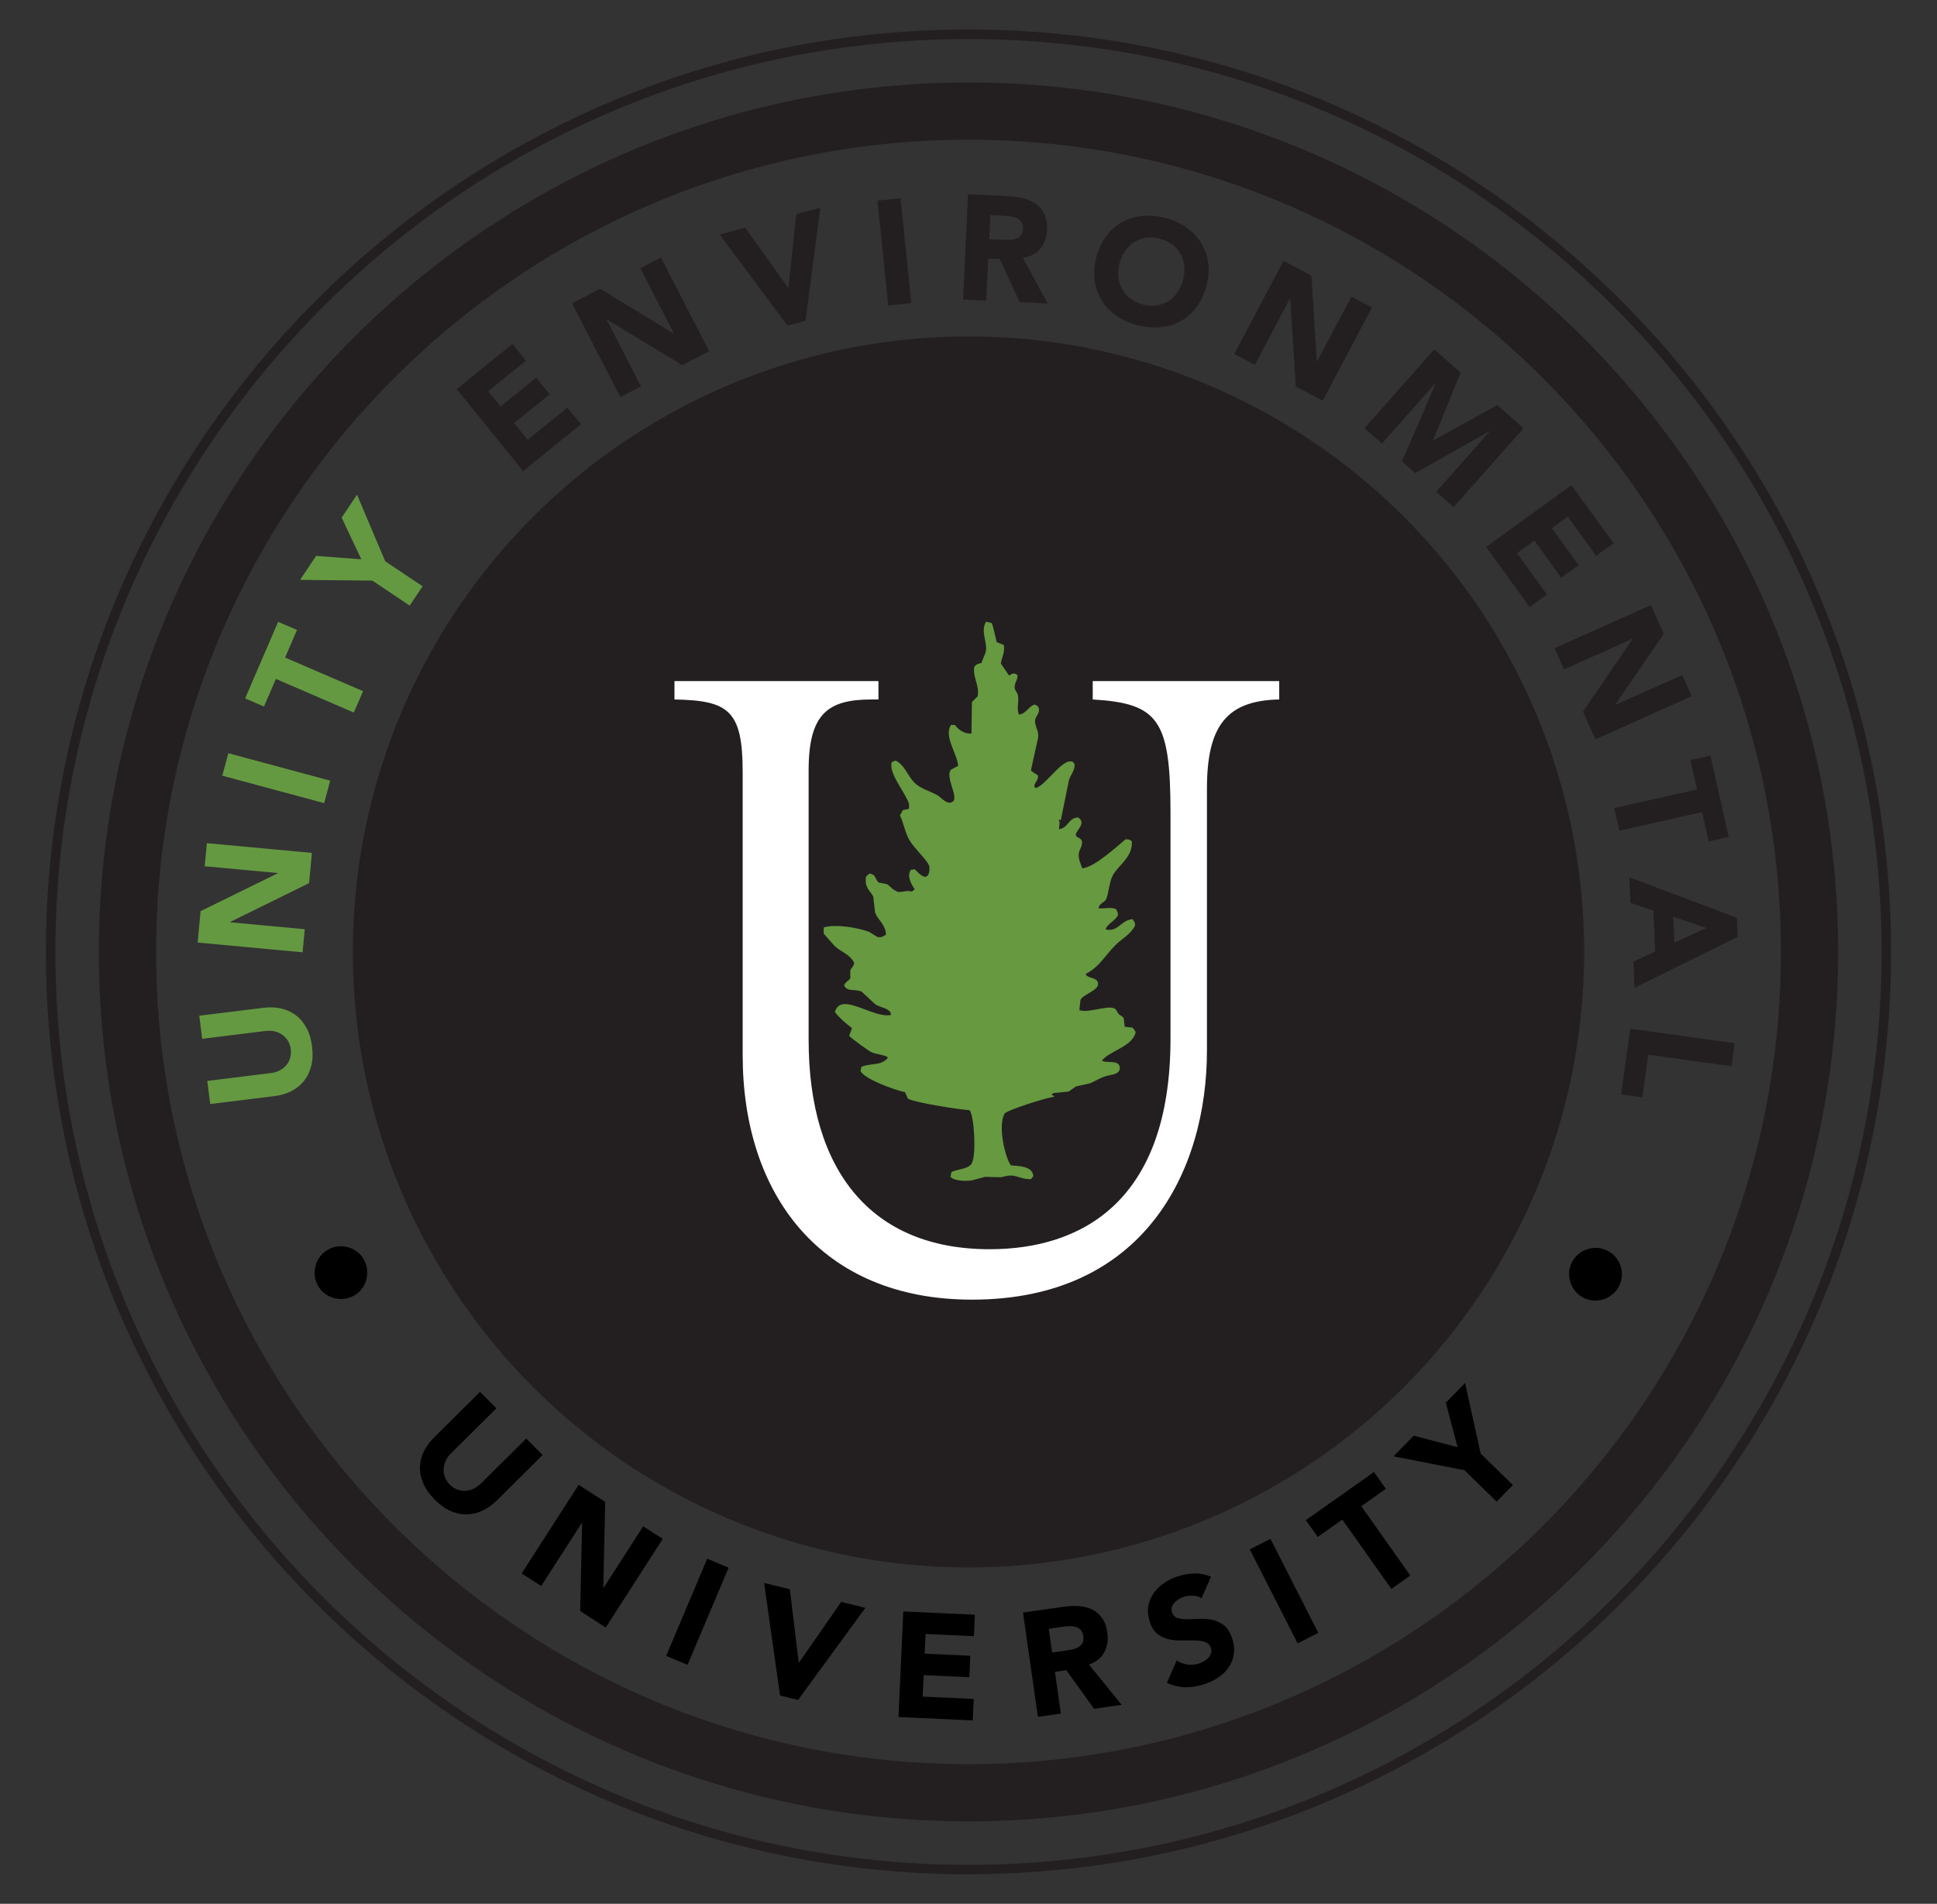 <?xml version="1.0" encoding="UTF-8"?><svg id="Layer_1" xmlns="http://www.w3.org/2000/svg" viewBox="0 0 214.7 211.07"><rect x="0" y="0" width="214.7" height="211.07" fill="#333333" stroke="none"/><defs><style>.cls-1{fill:#669940;}.cls-2{fill:#fff;}.cls-3{fill:#659941;}.cls-4{fill:#231f20;}</style></defs><path class="cls-4" d="m107.35,207.8c-56.39,0-102.26-45.88-102.26-102.26S50.96,3.27,107.35,3.27s102.26,45.88,102.26,102.26-45.88,102.26-102.26,102.26Zm0-203.47C51.55,4.33,6.14,49.73,6.14,105.54s45.4,101.21,101.21,101.21,101.21-45.4,101.21-101.21S163.16,4.33,107.35,4.33Z"/><path class="cls-4" d="m107.35,201.93c-53.15,0-96.39-43.24-96.39-96.39S54.2,9.15,107.35,9.15s96.39,43.24,96.39,96.39-43.24,96.39-96.39,96.39Zm0-186.44c-49.65,0-90.05,40.4-90.05,90.05s40.4,90.05,90.05,90.05,90.05-40.4,90.05-90.05S157.01,15.49,107.35,15.49Z"/><circle class="cls-4" cx="107.35" cy="105.54" r="68.24"/><path d="m36.51,138.46c.37-.18.74-.27,1.13-.29.38-.01.75.04,1.11.16s.67.31.97.56.53.56.7.93c.18.37.27.74.29,1.13.01.38-.04.75-.16,1.11s-.31.67-.56.97-.56.53-.92.7c-.37.18-.74.27-1.13.29-.38.01-.75-.04-1.11-.16-.35-.12-.67-.31-.97-.56s-.53-.56-.7-.92c-.18-.37-.27-.74-.29-1.13-.01-.38.04-.75.16-1.11.12-.35.31-.67.56-.97s.56-.53.93-.7Z"/><path d="m55.05,166.36c-.49.49-1.02.86-1.58,1.13-.56.26-1.14.4-1.74.41-.6,0-1.2-.12-1.8-.39-.61-.27-1.19-.69-1.76-1.26-.57-.58-.99-1.17-1.25-1.78-.26-.61-.39-1.21-.37-1.8.01-.6.15-1.17.42-1.73.27-.56.65-1.08,1.14-1.57l5.1-5.06,1.81,1.83-5.03,4.99c-.26.26-.46.53-.59.83-.14.3-.21.6-.23.91s.04.61.15.91c.12.3.29.57.53.81s.51.42.8.54c.29.11.59.17.9.16.31-.01.61-.08.91-.22.3-.14.58-.33.84-.59l5.03-4.99,1.81,1.83-5.1,5.06Z"/><path d="m64.14,164.62l2.94,1.89-.21,9.52.03.02,4.39-6.83,2.17,1.39-6.32,9.83-2.83-1.82.21-9.76-.03-.02-4.5,7-2.17-1.39,6.32-9.83Z"/><path d="m78.39,172.81l2.37,1-4.55,10.77-2.37-1,4.55-10.77Z"/><path d="m84.7,175.5l2.85.7.98,8.13h.03s4.68-6.73,4.68-6.73l2.68.66-7.46,10.21-2-.49-1.76-12.46Z"/><path d="m100.13,178.66l7.93.36-.11,2.38-5.36-.24-.1,2.18,5.06.23-.11,2.38-5.06-.23-.11,2.38,5.66.26-.11,2.38-8.23-.38.53-11.68Z"/><path d="m113.4,178.78l4.48-.64c.59-.08,1.16-.11,1.7-.07s1.04.16,1.47.37c.44.21.8.53,1.1.94s.5.97.59,1.64c.12.82,0,1.54-.34,2.17-.34.63-.91,1.08-1.71,1.35l3.64,4.47-3.06.44-3.08-4.28-1.26.18.66,4.63-2.55.36-1.65-11.57Zm3.23,4.43l1.5-.21c.23-.03.47-.08.72-.13.25-.05.48-.13.67-.25.19-.11.35-.26.46-.46s.14-.45.1-.76c-.04-.29-.14-.52-.28-.68-.14-.16-.32-.27-.51-.33s-.42-.1-.66-.1c-.24,0-.48.02-.71.05l-1.67.24.37,2.63Z"/><path d="m133.19,177.19c-.28-.18-.61-.28-.99-.28-.38,0-.72.04-1.02.14-.18.06-.35.14-.53.25-.17.11-.33.23-.47.38-.14.15-.23.31-.29.49-.06.18-.05.38.02.58.11.33.32.55.63.64.31.09.68.14,1.1.13s.88-.02,1.36-.04c.48-.02.95.02,1.41.12.46.1.88.3,1.26.6.38.3.68.78.9,1.42.21.62.27,1.19.2,1.73-.08.54-.26,1.02-.55,1.46s-.67.81-1.13,1.13c-.47.32-.99.58-1.56.77-.72.24-1.42.36-2.11.35-.69-.01-1.38-.17-2.08-.48l1.09-2.49c.36.25.77.4,1.21.46.44.05.87.01,1.27-.12.2-.07.39-.16.58-.27.19-.12.35-.25.48-.4.13-.15.22-.31.27-.49.05-.18.04-.37-.03-.57-.11-.33-.33-.55-.65-.66-.32-.11-.7-.16-1.13-.17-.43,0-.89,0-1.39.01s-.97-.03-1.44-.12c-.46-.1-.89-.29-1.27-.58-.38-.29-.68-.74-.88-1.36-.2-.59-.26-1.16-.18-1.68.08-.53.27-1.01.56-1.44s.66-.81,1.12-1.14.96-.58,1.5-.76c.62-.21,1.26-.33,1.9-.35.64-.02,1.27.1,1.88.36l-1.06,2.4Z"/><path d="m138.52,171.78l2.3-1.17,5.3,10.42-2.29,1.17-5.3-10.42Z"/><path d="m148.78,168.47l-2.72,1.93-1.32-1.86,7.55-5.34,1.32,1.86-2.72,1.93,5.43,7.68-2.1,1.49-5.43-7.68Z"/><path d="m162.32,163l-7.86-1.54,2.24-2.29,4.86,1.28-1.3-4.93,2.13-2.19,1.73,7.83,3.57,3.48-1.8,1.84-3.57-3.48Z"/><path d="m175.56,143.9c-.37-.18-.67-.41-.92-.71-.25-.29-.44-.62-.56-.97-.12-.35-.18-.72-.16-1.11.02-.38.11-.76.29-1.12.18-.37.41-.67.71-.92.29-.25.62-.43.97-.56.35-.12.72-.17,1.11-.16.38.02.76.11,1.13.29s.67.41.92.71c.25.29.44.62.56.97.12.35.18.72.16,1.11-.02.38-.11.76-.29,1.12-.18.37-.41.67-.71.92-.29.25-.62.43-.97.56-.35.12-.72.17-1.11.16-.38-.01-.76-.11-1.13-.29Z"/><path class="cls-3" d="m29.22,111.73c.69-.08,1.33-.06,1.94.08s1.14.38,1.62.74c.48.36.87.83,1.19,1.41s.52,1.27.62,2.07c.1.81.07,1.53-.1,2.17-.16.64-.43,1.19-.81,1.66-.38.46-.84.83-1.39,1.11-.55.28-1.17.46-1.86.55l-7.13.88-.32-2.56,7.03-.87c.36-.04.69-.14.98-.29s.54-.35.74-.58c.2-.23.34-.5.43-.81.09-.31.11-.63.07-.97s-.14-.64-.3-.91c-.16-.27-.37-.49-.62-.67-.25-.18-.53-.31-.85-.39s-.66-.09-1.02-.05l-7.03.87-.32-2.56,7.13-.88Z"/><path class="cls-3" d="m21.91,104.51l.32-3.49,8.55-4.2v-.03s-8.09-.75-8.09-.75l.24-2.56,11.64,1.08-.31,3.35-8.76,4.31v.03s8.28.77,8.28.77l-.24,2.56-11.64-1.08Z"/><path class="cls-3" d="m24.64,86l.67-2.49,11.29,3.04-.67,2.49-11.29-3.04Z"/><path class="cls-3" d="m30.58,75.27l-1.32,3.06-2.09-.9,3.66-8.49,2.09.9-1.32,3.06,8.64,3.73-1.02,2.37-8.64-3.73Z"/><path class="cls-3" d="m41.27,64.37l-8.01-.08,1.78-2.66,5.01.38-2.18-4.62,1.7-2.54,3.13,7.38,4.14,2.77-1.43,2.14-4.14-2.77Z"/><path class="cls-4" d="m50.62,43.14l6.17-5,1.5,1.85-4.17,3.38,1.37,1.69,3.94-3.19,1.5,1.85-3.94,3.19,1.5,1.85,4.4-3.57,1.5,1.85-6.4,5.19-7.36-9.08Z"/><path class="cls-4" d="m63.41,33.62l3.11-1.6,8.14,4.95.03-.02-3.72-7.22,2.29-1.18,5.35,10.39-2.99,1.54-8.35-5.06-.03.02,3.81,7.4-2.29,1.18-5.35-10.39Z"/><path class="cls-4" d="m79.76,26.01l2.84-.76,4.76,6.66h.03s.87-8.17.87-8.17l2.67-.71-1.65,12.54-1.99.53-7.52-10.09Z"/><path class="cls-4" d="m97.26,22.24l2.56-.26,1.19,11.63-2.56.26-1.19-11.63Z"/><path class="cls-4" d="m107.3,21.55l4.52.21c.59.03,1.15.11,1.68.25.53.14.99.36,1.37.64.39.29.69.67.91,1.13.21.47.31,1.04.27,1.72-.04.83-.29,1.52-.74,2.07s-1.1.89-1.93,1.01l2.73,5.07-3.08-.15-2.22-4.78-1.27-.06-.22,4.67-2.57-.12.55-11.68Zm2.34,4.96l1.52.07c.23.01.48.01.74.01.26,0,.5-.04.71-.12.21-.07.39-.19.54-.36.15-.17.23-.41.24-.73.01-.3-.04-.54-.15-.72-.11-.18-.26-.32-.44-.43-.18-.1-.39-.18-.63-.22-.24-.04-.48-.07-.71-.08l-1.68-.08-.13,2.66Z"/><path class="cls-4" d="m121.52,28.5c.24-.9.61-1.68,1.1-2.34.5-.65,1.08-1.17,1.76-1.54.68-.37,1.43-.6,2.25-.68.82-.08,1.67,0,2.55.23.88.23,1.66.58,2.33,1.06.67.47,1.21,1.04,1.62,1.7s.67,1.4.78,2.21c.11.81.05,1.67-.19,2.58-.24.9-.61,1.68-1.1,2.34-.5.65-1.08,1.17-1.76,1.54-.68.37-1.43.6-2.25.68-.82.08-1.67,0-2.55-.23s-1.66-.58-2.33-1.06c-.67-.47-1.21-1.04-1.62-1.7-.41-.66-.67-1.4-.78-2.21s-.05-1.67.19-2.58Zm2.59.68c-.14.53-.19,1.04-.14,1.53s.18.93.41,1.34c.22.41.53.76.91,1.05.38.29.84.51,1.37.65.53.14,1.04.18,1.52.11.48-.07.91-.22,1.31-.47s.73-.56,1.01-.96.49-.86.63-1.4c.14-.52.18-1.03.13-1.52-.05-.49-.18-.94-.41-1.34-.22-.41-.53-.76-.91-1.05-.38-.29-.84-.51-1.37-.65-.53-.14-1.04-.18-1.52-.11-.48.07-.92.22-1.31.47-.39.24-.73.57-1.02.97-.28.4-.49.87-.63,1.39Z"/><path class="cls-4" d="m142.27,28.91l3.09,1.64.6,9.5.03.02,3.8-7.18,2.28,1.2-5.46,10.33-2.98-1.57-.62-9.74-.03-.02-3.89,7.36-2.28-1.2,5.46-10.33Z"/><path class="cls-4" d="m158.98,38.73l2.92,2.58-3.05,7.49.03.02,7.09-3.91,2.9,2.57-7.75,8.75-1.93-1.71,5.95-6.71-.02-.02-8.25,4.67-1.47-1.3,3.74-8.67-.02-.02-5.95,6.71-1.93-1.71,7.75-8.75Z"/><path class="cls-4" d="m174.19,53.8l4.66,6.43-1.93,1.39-3.15-4.35-1.76,1.28,2.97,4.11-1.93,1.39-2.97-4.11-1.93,1.39,3.32,4.59-1.92,1.39-4.83-6.67,9.47-6.86Z"/><path class="cls-4" d="m182.98,67.09l1.43,3.19-5.38,7.85v.03s7.43-3.32,7.43-3.32l1.05,2.35-10.67,4.78-1.38-3.07,5.51-8.06v-.03s-7.61,3.4-7.61,3.4l-1.05-2.35,10.67-4.77Z"/><path class="cls-4" d="m188.1,87.52l-.73-3.25,2.22-.5,2.02,9.02-2.22.5-.73-3.25-9.18,2.05-.56-2.51,9.18-2.05Z"/><path class="cls-4" d="m192.51,101.74l.1,2.13-11.43,5.64-.14-2.9,2.43-1.12-.22-4.54-2.52-.85-.14-2.84,11.92,4.49Zm-3.35,1.15l-3.7-1.25.14,2.85,3.56-1.61Z"/><path class="cls-4" d="m192.27,115.66l-.35,2.55-9.22-1.28-.66,4.73-2.35-.33,1.01-7.28,11.58,1.61Z"/><path class="cls-2" d="m141.79,75.51v2.04c-5.89.11-8.01,3.01-8.01,9.89v29.02c0,13.33-6.95,27.63-26.04,27.63-16.8,0-25.42-11.72-25.42-27.09v-31.39c0-6.88-1.58-7.95-7.56-8.06v-2.04h22.61v2.04h-.79c-4.84,0-6.95,1.61-6.95,7.85v29.88c0,14.51,6.95,23.22,20.06,23.22,9.94,0,20.05-5.05,20.05-23.33v-25.04c0-10.32-1.32-12.15-8.62-12.58v-2.04h20.67Z"/><path class="cls-1" d="m109.25,68.92c.23.05.46.11.69.16.23.69.33,1.32.53,2.11.26.1.53.21.79.32.15.88-.21,1.25-.32,2.06.3.44.6.88.9,1.32.38-.25.64-.34.95,0-.03.58-.26.68-.32,1.16-.06.45.23.65.32.9.24.7-.17,1.56.16,2.27h.05c.74-.13.97-.83,1.64-1.11.24.08.36.11.47.32.23.61-.3.93-.37,1.37-.11.64.45,1.21.32,2.01-.26,1.2-.53,2.39-.79,3.59.05.14.66.46.79.58-.02.72-.38.65-.42,1.27.07.04.14.07.21.11,1.19-.42,2.95-3.38,4.06-2.9.07.09.14.18.21.26,0,.77-.43,1.14-.63,1.74-.3,1.48-.6,2.96-.9,4.43-.02.02-.04.04-.05.05-.2-.08-.06-.14-.21,0,.23.14.05.65.05,1,1.08-.18,1-1.24,2.11-1.32,1.09.7-.52,1.64-.21,2.06.18.24.48.21.63.53.12.53-.22.88-.32,1.32-.14.6.24,1.35.37,1.74,1.35-.11,3.84-2.43,4.8-3.22.41,0,.47.06.69.21.16,1.73-1.5,2.66-2.11,3.8-.41.77-.47,2.12-.74,2.64-.22.42-.74.41-.84,1,.65.07,1.46-.18,1.95.11.11.25.19.26.21.63-.32.69-1.16.94-1.37,1.58.03.02.07.03.11.05,1.34.22,1.63-1.11,2.9-1.16.13.27.24.27.26.69-.51,1.01-1.41,1.42-2.16,2.16-1.18,1.16-1.77,2.43-3.33,3.22.2.51,1.07.34,1.32.84.47.98-1.79,1.4-1.9,2.11-.03.35-.07.7-.11,1.06,1.15.41,3.69-.85,4.12.05.31.67.53.44.79.84.04.32.07.63.11.95.3.04.6.07.9.11.11.16.21.32.32.47-.31,1.61-2.83,2.06-3.75,3.17.43.31,1.54-.04,1.9.48.09.15.14.39.05.58-.25.55-.97.49-1.58.69-.63.2-1.19.59-1.74.79-.49.11-.99.21-1.48.32-.28.19-.56.39-.84.58-.55.05-1.09.11-1.64.16-.18.1-.14.04-.21.26.09.02.18.03.26.05-.02.04-.03.07-.05.11-.88.11-5.16,1.47-5.44,1.85-.8,1.38.07,4.94.69,5.75.94.08,2.43.09,2.48,1.21-.09.11-.18.21-.26.32-.83.02-1.23-.25-1.9-.37-.57-.1-1.03.08-1.43.16-.58-.02-1.16-.03-1.74-.05-.46.12-.92.25-1.37.37-.85.17-2.16.05-2.48-.37.04-.18.07-.35.11-.53.69-.35,1.93-.31,2.27-1,.49-1.01.27-5.15-.26-5.86-.96-.03-6.59-.91-6.86-1.32-.12-.26-.18-.48-.32-.69-1.1-.18-4.77-1.57-4.91-2.38.03-.14.07-.28.11-.42,1.21-.46,2.06-.07,2.9-.95-.02-.05-.03-.11-.05-.16-.58-.26-1.04-.24-1.69-.48-.3-.11-2.33-1.58-2.53-1.85.11-.28.21-.56.32-.84-.65-.49-1.41-1.14-1.9-1.79.67-2.34,4.27.78,6.23.32v-.05s-.03-.07-.05-.1v-.11s-.04-.04-.05-.05c-.37-.53-1.19-.5-1.69-.9-.47-.44-.95-.88-1.42-1.32-.02-.02-.04-.04-.05-.05-.83-.34-1.57.07-1.95-.69.18-.45.5-.47.69-.79v-.84c.06-.34.38-.42.42-.84v-.05c-.5-.96-1.42-1.16-2.16-1.85-.4-.46-.81-.92-1.21-1.37v-.69c1.39-.39,3.65.01,5.01.48.32.19.63.39.95.58.45.12.74-.13.95-.26-.07-1.16-.87-1.57-1.21-2.43-.07-.6-.14-1.2-.21-1.8-.36-.67-1.01-.99-.79-2.22.12-.11.25-.21.37-.32.79.09.59.67,1.05,1,.28.05.56.11.85.16.4.2.59.61,1.11.79v.05c.6.16,1.08-.21,1.69,0,.11-.09.21-.18.32-.26-.39-.57-.91-1.48-.42-2.16.14-.02.28-.04.42-.05.28.23,1.08,1.24,1.48.63.17-.3.24-.91,0-1.27-.59-.88-1.48-1.65-2.06-2.59-.49-.8-.65-1.95-1.06-2.75.11-.19.21-.39.32-.58.23-.05.46-.11.69-.16v-.53c-.4-1.27-2.36-3.49-1.9-4.65.14-.05.28-.1.42-.16,1.02.54,1.26,1.57,2.01,2.38.71.76,1.68.94,2.64,1.48.36.2,1.14,1.22,1.74.63.52-.55-.93-2.75-.26-3.48.26-.14.53-.28.79-.42-.09-1.36-1.62-3.27-.79-4.54h.42c.4.52,1.04,1.02,1.85.95v-.11c.02-1.13.04-2.25.05-3.38.21-.21.42-.42.63-.63.24-1.2-.57-2.13-.37-3.27.2-.27.4-.34.79-.42.13-.36.3-.76.42-1.06.43-1.02-.63-2.4.11-3.54h0Z"/></svg>